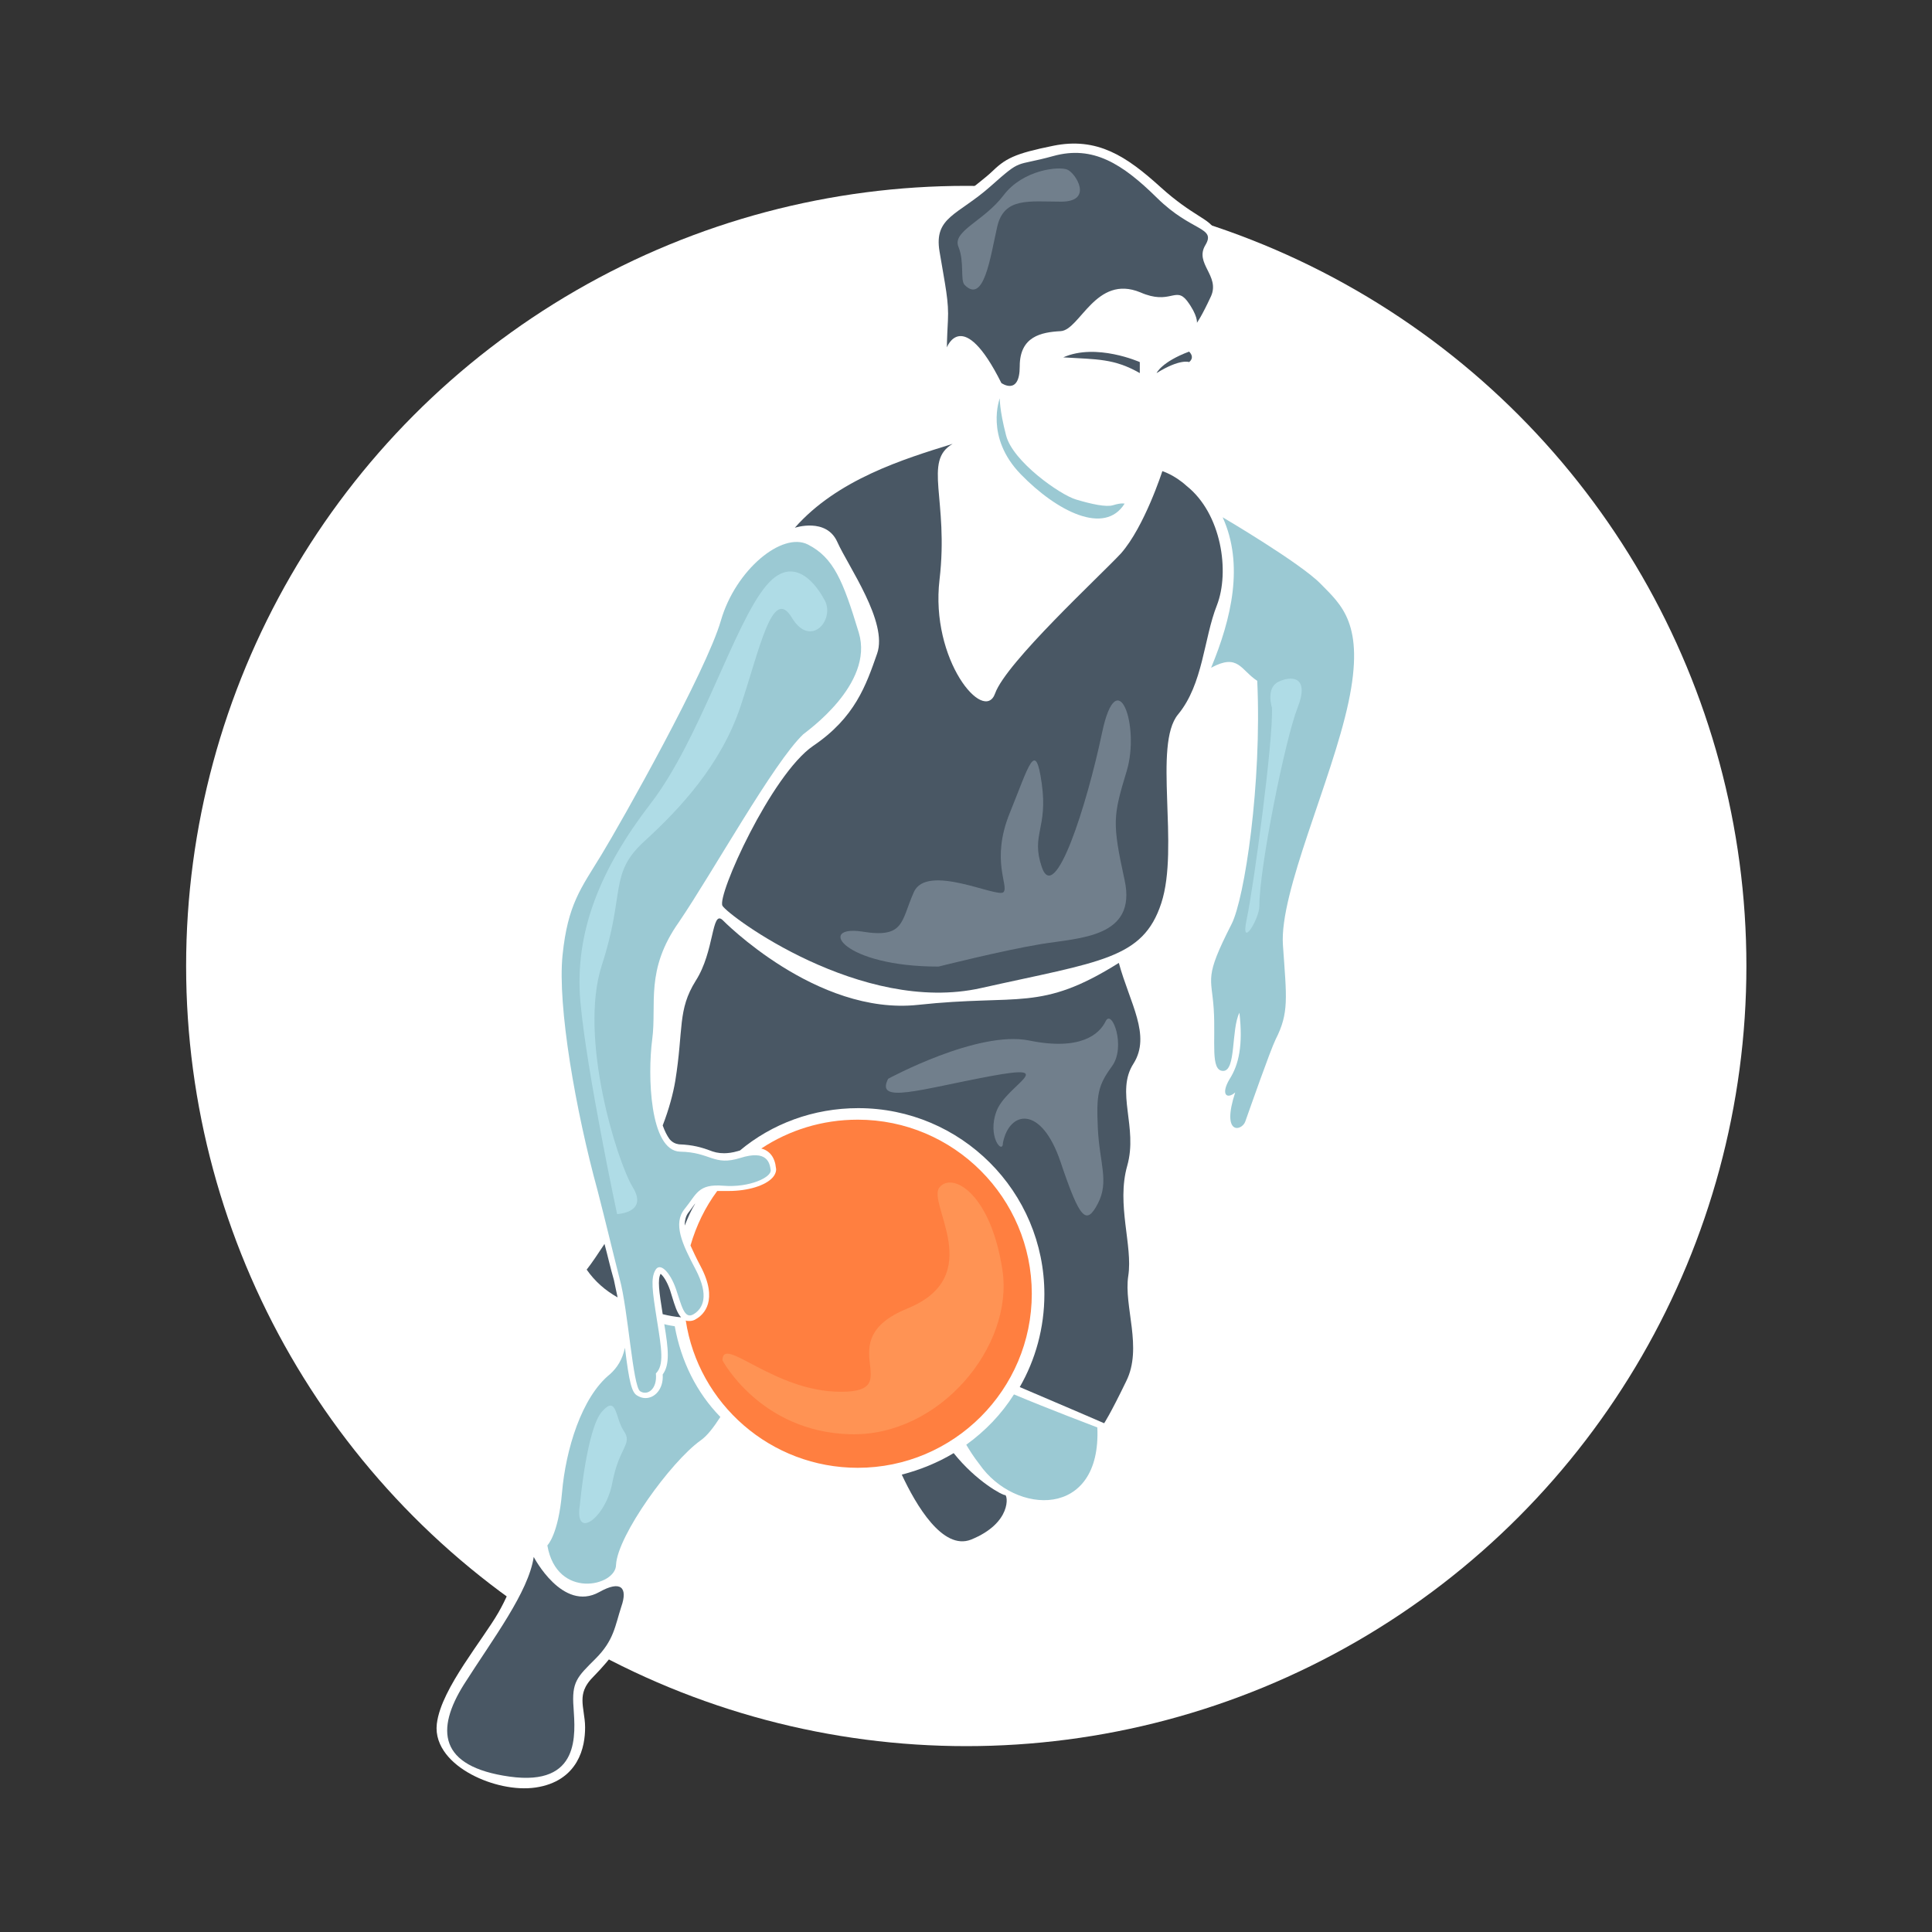 <?xml version="1.0" encoding="UTF-8" standalone="no"?>
<svg
   xmlns:dc="http://purl.org/dc/elements/1.1/"
   xmlns:cc="http://creativecommons.org/ns#"
   xmlns:rdf="http://www.w3.org/1999/02/22-rdf-syntax-ns#"
   xmlns:svg="http://www.w3.org/2000/svg"
   xmlns="http://www.w3.org/2000/svg"
   xmlns:xlink="http://www.w3.org/1999/xlink"
   height="368.5"
   width="368.5"
   id="svg237"
   xml:space="preserve"
   viewBox="0 0 368.5 368.5"
   y="0px"
   x="0px"
   version="1.1"><rect x="0" y="0" width="368.5" height="368.5" fill="#333333" stroke="none"/><defs
   id="defs241" />
<style
   id="style2"
   type="text/css">
	.st0{fill:#FFFFFF;}
	.st1{clip-path:url(#SVGID_2_);fill:#FFFFFF;}
	.st2{clip-path:url(#SVGID_4_);fill:none;stroke:#FFFFFF;stroke-width:4;}
	.st3{clip-path:url(#SVGID_6_);fill:#9BC9D3;}
	.st4{clip-path:url(#SVGID_8_);fill:#495764;}
	.st5{clip-path:url(#SVGID_10_);fill:#9BC9D3;}
	.st6{clip-path:url(#SVGID_12_);fill:#495764;}
	.st7{clip-path:url(#SVGID_14_);fill:#495764;}
	.st8{clip-path:url(#SVGID_16_);fill:#495764;}
	.st9{clip-path:url(#SVGID_18_);fill:#495764;}
	.st10{clip-path:url(#SVGID_20_);fill:#495764;}
	.st11{clip-path:url(#SVGID_22_);fill:#495764;}
	.st12{clip-path:url(#SVGID_24_);fill:#495764;}
	.st13{clip-path:url(#SVGID_26_);fill:#495764;}
	.st14{clip-path:url(#SVGID_28_);fill:#9BC9D3;}
	.st15{clip-path:url(#SVGID_30_);fill:#495764;}
	.st16{clip-path:url(#SVGID_32_);fill:#9BC9D3;}
	.st17{clip-path:url(#SVGID_34_);fill:#FF7F40;}
	.st18{clip-path:url(#SVGID_36_);fill:#9BC9D3;}
	.st19{clip-path:url(#SVGID_38_);fill:#AFDCE6;}
	.st20{clip-path:url(#SVGID_40_);fill:#717F8C;}
	.st21{clip-path:url(#SVGID_42_);fill:#AFDCE6;}
	.st22{clip-path:url(#SVGID_44_);fill:#AFDCE6;}
	.st23{clip-path:url(#SVGID_46_);fill:#717F8C;}
	.st24{clip-path:url(#SVGID_48_);fill:#717F8C;}
	.st25{clip-path:url(#SVGID_50_);fill:#FF9354;}
</style>
<g
   style="fill:#ffffff"
   transform="translate(0,-14.15)"
   id="Ebene_2">
	<circle
   style="fill:#ffffff"
   id="circle4"
   r="148.8"
   cy="198.4"
   cx="184.3"
   class="st0" />
</g>
<g
   transform="translate(0,-8.138)"
   id="svg373">
	<g
   id="Ebene_5">
	</g>
	<g
   id="Ebene_1">
		<g
   id="g63">
			<g
   id="g61">
				<g
   id="g15">
					<defs
   id="defs9">
						<rect
   height="313.8"
   width="202.1"
   y="35.5"
   x="83.2"
   id="SVGID_1_" />
					</defs>
					<clipPath
   id="SVGID_2_">
						<use
   height="100%"
   width="100%"
   y="0"
   x="0"
   id="use11"
   style="overflow:visible"
   xlink:href="#SVGID_1_" />
					</clipPath>
					<path
   style="fill:#ffffff"
   clip-path="url(#SVGID_2_)"
   d="m 151,154.7 c -4.4,4.1 -8.9,14.2 -12.1,21.8 -3.1,7.6 -2.1,8.9 -4.1,13.9 -2,5 -4.4,6.8 -5.1,16.3 -0.7,9.5 -4.3,16.9 -4.3,16.9 0,0 -1.4,-2.8 -1.4,-11.2 0,-8.4 0.4,-11.9 0.7,-17.7 0.3,-5.8 6.5,-13.2 11.3,-21 4.8,-7.8 15.6,-24.2 17,-25.2 1.5,-1 2.4,2.1 -2,6.2 m 99.3,-36.3 c -4.3,-4 -18.1,-11.9 -20.8,-13.5 -2.6,-4.7 -7.9,-6.9 -7.9,-6.9 0,0 -0.3,-0.8 1.7,-5.9 2,-5.1 2.4,-11.8 3.3,-13.2 0.9,-1.4 1.8,-2 1,-3.8 -0.9,-1.8 -0.4,-2.6 0.7,-5.4 4.4,-7.5 3,-8.8 1.4,-11.3 -1.6,-2.5 0.6,-3.3 0.4,-5 -0.1,-1.7 -3.7,-2.3 -10.1,-8.1 -6.4,-5.8 -11.3,-8.9 -18.7,-7.4 -7.4,1.5 -8.5,2.3 -10.8,4.5 -2.3,2.2 -9.2,7 -10.9,9.4 -1.7,2.4 1,10.2 1,13.5 v 9.2 c -0.3,6.4 3.7,11.3 3.7,11.3 0,0 -0.7,5 -2.7,6.7 -15.9,4.5 -27.9,13.5 -30.9,17.2 -7.5,4.3 -10.8,11.1 -13,16.6 -3,8.1 -17.4,36.1 -24.4,47 -7,10.9 -5.9,21.7 -5.5,30.9 0.4,9.2 7.2,34.3 8.2,39.4 -1.3,3.3 -1.8,4 -4.1,6.7 2.4,2.8 6.7,5.8 6.7,5.8 0,0 0.6,1.6 1.4,6.1 -0.4,4 -4,8.4 -6.2,11 -5.2,6.5 -6.2,18.6 -6.8,22.8 -0.6,4.3 -2.6,6.4 -4.4,8.5 -1.8,2.1 -2.7,6.8 -5.8,12.2 -3.1,5.4 -10.8,14.5 -11.5,20.5 -0.7,6.1 9.9,10.9 16.6,9.9 6.7,-1 7.7,-6.2 7.7,-9.5 0,-3.3 -2,-6.8 2,-10.9 4,-4.1 5.2,-6.1 6.4,-9.9 1.2,-3.8 1,-5.5 -0.3,-6.4 -0.3,-1.8 -0.7,-4 0.1,-5.8 2,-5.2 10.2,-16.6 14.5,-20.7 4.3,-4.1 5.4,-5.7 6.7,-6.8 15,15.7 32.3,10.1 32.3,10.1 0,0 1.1,3 3.4,7.5 5.5,8.9 9.5,7.5 12.3,6 5.2,-2.7 5.5,-7.9 5.5,-7.9 0,0 0.7,0.7 4.3,1.3 9.2,1.3 11.6,-5 12.5,-9.2 0.9,-4.2 1.3,-5.5 1.3,-5.5 0,0 3.8,-5.5 5.3,-10.5 1.5,-5 -1,-9.5 -0.7,-15.5 0.3,-5.9 -0.6,-9.4 -1,-15 -0.4,-5.7 1.6,-10.2 1.4,-14.3 -0.1,-4.1 -2.7,-7.2 0.7,-12.8 3.4,-5.5 -0.9,-13.8 -2,-16.9 -1.1,-3.1 -1.7,-4 -0.6,-4.7 6.2,-3.5 8.6,-8.9 9.2,-15.6 0.6,-6.7 -0.7,-20.8 0.6,-26.2 1.3,-5.4 4,-6.5 5.2,-10.6 2.3,-2.3 6.2,-4.1 7.8,-2.3 2.4,2.4 3.4,3 3.4,3 0,0 0.1,1.4 0.1,10.8 -0.1,11.9 -3,29.2 -4.5,33.9 -1.6,4.7 -4.8,10.2 -4.4,13.8 0.4,3.5 0.4,8.9 0.6,13.2 0.1,4.3 3,3.1 3.4,0.6 0.4,-2.5 0.4,-5 1.4,-8.6 0.6,5.7 0.1,8.6 -1.6,12.1 -1.7,3.4 -0.7,3.7 0.6,3 -0.6,2.4 -0.7,2.1 -0.7,4.8 0,2.7 2.1,2.7 3.4,-0.9 1.3,-3.5 3.3,-10.1 5.2,-14.3 2,-4.3 2.1,-7.1 1.8,-11.2 -0.4,-7.4 -0.9,-11.3 1.3,-18.3 2.1,-6.9 9.8,-28.5 11.2,-36.3 2.8,-14.2 -3.1,-18.2 -7.4,-22.2"
   class="st1"
   id="path11" />
				</g>
				<g
   id="g24">
					<defs
   id="defs18">
						<rect
   height="313.8"
   width="202.1"
   y="35.5"
   x="83.2"
   id="SVGID_3_" />
					</defs>
					<clipPath
   id="SVGID_4_">
						<use
   height="100%"
   width="100%"
   y="0"
   x="0"
   id="use20"
   style="overflow:visible"
   xlink:href="#SVGID_3_" />
					</clipPath>
					<path
   style="fill:none;stroke:#ffffff;stroke-width:4"
   clip-path="url(#SVGID_4_)"
   d="m 151,154.7 c -4.4,4.1 -8.9,14.2 -12.1,21.8 -3.1,7.6 -2.1,8.9 -4.1,13.9 -2,5 -4.4,6.8 -5.1,16.3 -0.7,9.5 -4.3,16.9 -4.3,16.9 0,0 -1.4,-2.8 -1.4,-11.2 0,-8.4 0.4,-11.9 0.7,-17.7 0.3,-5.8 6.5,-13.2 11.3,-21 4.8,-7.8 15.6,-24.2 17,-25.2 1.5,-1 2.4,2.1 -2,6.2 z m 99.3,-36.3 c -4.3,-4 -18.1,-11.9 -20.8,-13.5 -2.6,-4.7 -7.9,-6.9 -7.9,-6.9 0,0 -0.3,-0.8 1.7,-5.9 2,-5.1 2.4,-11.8 3.3,-13.2 0.9,-1.4 1.8,-2 1,-3.8 -0.9,-1.8 -0.4,-2.6 0.7,-5.4 4.4,-7.5 3,-8.8 1.4,-11.3 -1.6,-2.5 0.6,-3.3 0.4,-5 -0.1,-1.7 -3.7,-2.3 -10.1,-8.1 -6.4,-5.8 -11.3,-8.9 -18.7,-7.4 -7.4,1.5 -8.5,2.3 -10.8,4.5 -2.3,2.2 -9.2,7 -10.9,9.4 -1.7,2.4 1,10.2 1,13.5 v 9.2 c -0.3,6.4 3.7,11.3 3.7,11.3 0,0 -0.7,5 -2.7,6.7 -15.9,4.5 -27.9,13.5 -30.9,17.2 -7.5,4.3 -10.8,11.1 -13,16.6 -3,8.1 -17.4,36.1 -24.4,47 -7,10.9 -5.9,21.7 -5.5,30.9 0.4,9.2 7.2,34.3 8.2,39.4 -1.3,3.3 -1.8,4 -4.1,6.7 2.4,2.8 6.7,5.8 6.7,5.8 0,0 0.6,1.6 1.4,6.1 -0.4,4 -4,8.4 -6.2,11 -5.2,6.5 -6.2,18.6 -6.8,22.8 -0.6,4.3 -2.6,6.4 -4.4,8.5 -1.8,2.1 -2.7,6.8 -5.8,12.2 -3.1,5.4 -10.8,14.5 -11.5,20.5 -0.7,6.1 9.9,10.9 16.6,9.9 6.7,-1 7.7,-6.2 7.7,-9.5 0,-3.3 -2,-6.8 2,-10.9 4,-4.1 5.2,-6.1 6.4,-9.9 1.2,-3.8 1,-5.5 -0.3,-6.4 -0.3,-1.8 -0.7,-4 0.1,-5.8 2,-5.2 10.2,-16.6 14.5,-20.7 4.3,-4.1 5.4,-5.7 6.7,-6.8 15,15.7 32.3,10.1 32.3,10.1 0,0 1.1,3 3.4,7.5 5.5,8.9 9.5,7.5 12.3,6 5.2,-2.7 5.5,-7.9 5.5,-7.9 0,0 0.7,0.7 4.3,1.3 9.2,1.3 11.6,-5 12.5,-9.2 0.9,-4.2 1.3,-5.5 1.3,-5.5 0,0 3.8,-5.5 5.3,-10.5 1.5,-5 -1,-9.5 -0.7,-15.5 0.3,-5.9 -0.6,-9.4 -1,-15 -0.4,-5.7 1.6,-10.2 1.4,-14.3 -0.1,-4.1 -2.7,-7.2 0.7,-12.8 3.4,-5.5 -0.9,-13.8 -2,-16.9 -1.1,-3.1 -1.7,-4 -0.6,-4.7 6.2,-3.5 8.6,-8.9 9.2,-15.6 0.6,-6.7 -0.7,-20.8 0.6,-26.2 1.3,-5.4 4,-6.5 5.2,-10.6 2.3,-2.3 6.2,-4.1 7.8,-2.3 2.4,2.4 3.4,3 3.4,3 0,0 0.1,1.4 0.1,10.8 -0.1,11.9 -3,29.2 -4.5,33.9 -1.6,4.7 -4.8,10.2 -4.4,13.8 0.4,3.5 0.4,8.9 0.6,13.2 0.1,4.3 3,3.1 3.4,0.6 0.4,-2.5 0.4,-5 1.4,-8.6 0.6,5.7 0.1,8.6 -1.6,12.1 -1.7,3.4 -0.7,3.7 0.6,3 -0.6,2.4 -0.7,2.1 -0.7,4.8 0,2.7 2.1,2.7 3.4,-0.9 1.3,-3.5 3.3,-10.1 5.2,-14.3 2,-4.3 2.1,-7.1 1.8,-11.2 -0.4,-7.4 -0.9,-11.3 1.3,-18.3 2.1,-6.9 9.8,-28.5 11.2,-36.3 2.8,-14.2 -3.1,-18.2 -7.4,-22.2 z"
   class="st2"
   id="path13" />
				</g>
				<g
   id="g33">
					<defs
   id="defs27">
						<rect
   height="313.8"
   width="202.1"
   y="35.5"
   x="83.2"
   id="SVGID_5_" />
					</defs>
					<clipPath
   id="SVGID_6_">
						<use
   height="100%"
   width="100%"
   y="0"
   x="0"
   id="use29"
   style="overflow:visible"
   xlink:href="#SVGID_5_" />
					</clipPath>
					<path
   style="fill:#9bc9d3"
   clip-path="url(#SVGID_6_)"
   d="m 153.2,148.2 c 0.4,-0.4 13.6,-9.5 10.6,-19.4 -3,-9.9 -4.8,-14.3 -9.7,-16.8 -4.9,-2.5 -13.8,4.8 -16.6,14.5 -2.8,9.7 -18.9,38.3 -22.8,44.7 -3.9,6.4 -6.4,9.4 -7.4,19.1 -1,9.7 2.5,29.7 6.7,45 1.6,6.2 2.7,10.9 4.2,16.8 1.6,5.8 2.5,20.5 3.9,21.4 1.4,0.9 3.3,-0.4 3,-3.4 1.6,-1.6 1.1,-4.6 0.2,-10.2 -0.9,-5.7 -1.2,-7.9 -0.3,-9.5 0.9,-1.6 2.8,0.4 3.9,3.5 1.1,3.2 1.6,6 3.4,4.9 1.8,-1.1 3,-3.5 0.4,-8.5 -2.6,-4.9 -4.4,-8.8 -2.1,-11.6 2.3,-2.8 2.5,-4.8 7.4,-4.4 4.9,0.4 9.2,-1.6 9,-3 -0.2,-1.4 -0.7,-3.9 -5.8,-2.3 -5.1,1.6 -5.6,-1.1 -11.5,-1.2 -5.8,-0.2 -6.2,-14.6 -5.3,-21.4 0.9,-6.8 -1.4,-13.2 5.1,-22.4 6.4,-9.4 18.1,-30.5 23.7,-35.8"
   class="st3"
   id="path15" />
				</g>
				<g
   id="g42">
					<defs
   id="defs36">
						<rect
   height="313.8"
   width="202.1"
   y="35.5"
   x="83.2"
   id="SVGID_7_" />
					</defs>
					<clipPath
   id="SVGID_8_">
						<use
   height="100%"
   width="100%"
   y="0"
   x="0"
   id="use38"
   style="overflow:visible"
   xlink:href="#SVGID_7_" />
					</clipPath>
					<path
   style="fill:#495764"
   clip-path="url(#SVGID_8_)"
   d="m 151.6,108.8 c 0,0 6,-2 8.1,2.7 2.1,4.7 9.7,15.3 7.6,21.3 -2.1,6 -4.2,12.2 -12.2,17.6 -8,5.5 -18.4,28.6 -17.3,30.5 1.1,1.9 26.5,20.8 49.3,15.7 22.8,-5.1 30.9,-5.5 34.4,-16.2 3.5,-10.7 -1.6,-30.2 3.2,-36 4.8,-5.8 4.9,-14.5 7.4,-20.8 2.5,-6.4 0.9,-17.5 -5.8,-22.8 -2.3,-2.1 -4.6,-2.8 -4.6,-2.8 0,0 -3.4,10.6 -7.9,15.7 -4.1,4.4 -21.9,20.8 -24,26.7 -2.1,5.9 -12.4,-6.4 -10.6,-21.7 1.8,-15.3 -3.2,-22.6 2.5,-25.9 -9.4,2.9 -22,6.8 -30.1,16"
   class="st4"
   id="path17" />
				</g>
				<g
   id="g51">
					<defs
   id="defs45">
						<rect
   height="313.8"
   width="202.1"
   y="35.5"
   x="83.2"
   id="SVGID_9_" />
					</defs>
					<clipPath
   id="SVGID_10_">
						<use
   height="100%"
   width="100%"
   y="0"
   x="0"
   id="use47"
   style="overflow:visible"
   xlink:href="#SVGID_9_" />
					</clipPath>
					<path
   style="fill:#9bc9d3"
   clip-path="url(#SVGID_10_)"
   d="m 233.2,106.8 c 0,0 14.8,8.7 18.7,12.7 3.9,4 8.5,7.6 5.3,22.6 -3.2,15 -13.2,36.2 -12.5,46.3 0.7,10.1 1.2,12.9 -1.4,18 -1.1,2.3 -4.8,12.9 -5.8,15.7 -0.7,1.8 -4.6,2.6 -1.9,-5.6 -1.6,1.4 -2.8,0.4 -1.1,-2.5 1.8,-2.8 2.6,-6.5 1.9,-12.7 -1.6,3.2 -0.6,11.1 -3.1,11.1 -2.5,0 -1.4,-5.6 -1.8,-11.8 -0.4,-6.2 -1.9,-5.8 3.4,-16.2 2.5,-4.9 5.8,-26.8 4.9,-46.4 -3.2,-2.1 -3.6,-5.3 -8.8,-2.5 3.9,-9.4 6.3,-19.7 2.2,-28.7"
   class="st5"
   id="path19" />
				</g>
				<g
   id="g60">
					<defs
   id="defs54">
						<rect
   height="313.8"
   width="202.1"
   y="35.5"
   x="83.2"
   id="SVGID_11_" />
					</defs>
					<clipPath
   id="SVGID_12_">
						<use
   height="100%"
   width="100%"
   y="0"
   x="0"
   id="use56"
   style="overflow:visible"
   xlink:href="#SVGID_11_" />
					</clipPath>
					<path
   style="fill:#495764"
   clip-path="url(#SVGID_12_)"
   d="m 191,81.2 c 0,0 3.5,2.5 3.5,-3.2 0,-5.7 4.1,-6.5 7.8,-6.7 3.7,-0.2 6.7,-10.9 15.2,-7.4 5.7,2.5 6.7,-1.2 8.9,1.6 2.1,2.8 1.9,4.2 1.9,4.2 0,0 0.9,-1.2 2.7,-5.1 1.7,-3.9 -3.2,-6.2 -1.1,-9.7 2.1,-3.5 -2.6,-2.5 -9.2,-9 -6.6,-6.5 -12.2,-10.1 -19.8,-8 -7.6,2.1 -5.8,0.3 -12,5.8 -6.2,5.5 -10.8,5.8 -9.7,12.4 1.1,6.6 1.8,9.5 1.6,13.2 -0.2,3.7 -0.2,5.1 -0.2,5.1 0,0 3,-8 10.4,6.8"
   class="st6"
   id="path21" />
				</g>
				<g
   id="g69">
					<defs
   id="defs63">
						<rect
   height="313.8"
   width="202.1"
   y="35.5"
   x="83.2"
   id="SVGID_13_" />
					</defs>
					<clipPath
   id="SVGID_14_">
						<use
   height="100%"
   width="100%"
   y="0"
   x="0"
   id="use65"
   style="overflow:visible"
   xlink:href="#SVGID_13_" />
					</clipPath>
					<path
   style="fill:#495764"
   clip-path="url(#SVGID_14_)"
   d="m 217.4,79.3 v -2.1 c 0,0 -8.3,-3.7 -14.6,-0.9 6.5,0.4 9.7,0.2 14.6,3"
   class="st7"
   id="path23" />
				</g>
				<g
   id="g78">
					<defs
   id="defs72">
						<rect
   height="313.8"
   width="202.1"
   y="35.5"
   x="83.2"
   id="SVGID_15_" />
					</defs>
					<clipPath
   id="SVGID_16_">
						<use
   height="100%"
   width="100%"
   y="0"
   x="0"
   id="use74"
   style="overflow:visible"
   xlink:href="#SVGID_15_" />
					</clipPath>
					<path
   style="fill:#495764"
   clip-path="url(#SVGID_16_)"
   d="m 220.6,79.3 c 0,0 0.9,-2.1 6.2,-4.1 1.2,1.2 0,2 0,2 0,0 -1.7,-0.7 -6.2,2.1"
   class="st8"
   id="path25" />
				</g>
				<g
   id="g87">
					<defs
   id="defs81">
						<rect
   height="313.8"
   width="202.1"
   y="35.5"
   x="83.2"
   id="SVGID_17_" />
					</defs>
					<clipPath
   id="SVGID_18_">
						<use
   height="100%"
   width="100%"
   y="0"
   x="0"
   id="use83"
   style="overflow:visible"
   xlink:href="#SVGID_17_" />
					</clipPath>
					<path
   style="fill:#495764"
   clip-path="url(#SVGID_18_)"
   d="m 101.8,305.1 c 0,0 5.5,10.6 12.5,6.7 4.1,-2.3 5.5,-0.9 4.2,2.8 -1.2,3.7 -1.4,6.4 -4.9,9.9 -3.5,3.5 -4.6,4.4 -4.2,9.4 0.3,4.9 1.4,15 -12.2,13.1 -13.6,-1.9 -14.1,-9 -8.7,-17.6 5.6,-8.8 12.3,-17.6 13.3,-24.3"
   class="st9"
   id="path27" />
				</g>
				<g
   id="g96">
					<defs
   id="defs90">
						<rect
   height="313.8"
   width="202.1"
   y="35.5"
   x="83.2"
   id="SVGID_19_" />
					</defs>
					<clipPath
   id="SVGID_20_">
						<use
   height="100%"
   width="100%"
   y="0"
   x="0"
   id="use92"
   style="overflow:visible"
   xlink:href="#SVGID_19_" />
					</clipPath>
					<path
   style="fill:#495764"
   clip-path="url(#SVGID_20_)"
   d="m 117.1,252.3 c -0.7,-2.4 -1.2,-4.7 -1.8,-6.9 -1.2,1.8 -2.3,3.5 -3.4,4.9 1.6,2.3 3.6,4 5.9,5.3 -0.3,-1.3 -0.5,-2.4 -0.7,-3.3"
   class="st10"
   id="path29" />
				</g>
				<g
   id="g105">
					<defs
   id="defs99">
						<rect
   height="313.8"
   width="202.1"
   y="35.5"
   x="83.2"
   id="SVGID_21_" />
					</defs>
					<clipPath
   id="SVGID_22_">
						<use
   height="100%"
   width="100%"
   y="0"
   x="0"
   id="use101"
   style="overflow:visible"
   xlink:href="#SVGID_21_" />
					</clipPath>
					<path
   style="fill:#495764"
   clip-path="url(#SVGID_22_)"
   d="m 126.4,258.8 c 1.2,0.3 2.4,0.5 3.5,0.6 -0.8,-0.9 -1.2,-2.3 -1.7,-3.9 -0.1,-0.4 -0.3,-0.9 -0.4,-1.3 -0.6,-1.7 -1.3,-2.7 -1.8,-3.1 -0.6,1.1 -0.3,3.3 0.4,7.7"
   class="st11"
   id="path31" />
				</g>
				<g
   id="g114">
					<defs
   id="defs108">
						<rect
   height="313.8"
   width="202.1"
   y="35.5"
   x="83.2"
   id="SVGID_23_" />
					</defs>
					<clipPath
   id="SVGID_24_">
						<use
   height="100%"
   width="100%"
   y="0"
   x="0"
   id="use110"
   style="overflow:visible"
   xlink:href="#SVGID_23_" />
					</clipPath>
					<path
   style="fill:#495764"
   clip-path="url(#SVGID_24_)"
   d="m 131.4,239.3 c -0.6,0.7 -0.8,1.6 -0.8,2.6 0.6,-1.5 1.2,-2.9 2,-4.2 l -0.1,0.1 c -0.3,0.4 -0.7,1 -1.1,1.5"
   class="st12"
   id="path33" />
				</g>
				<g
   id="g123">
					<defs
   id="defs117">
						<rect
   height="313.8"
   width="202.1"
   y="35.5"
   x="83.2"
   id="SVGID_25_" />
					</defs>
					<clipPath
   id="SVGID_26_">
						<use
   height="100%"
   width="100%"
   y="0"
   x="0"
   id="use119"
   style="overflow:visible"
   xlink:href="#SVGID_25_" />
					</clipPath>
					<path
   style="fill:#495764"
   clip-path="url(#SVGID_26_)"
   d="m 213.4,191.8 c -15,9.4 -18.9,5.9 -38.3,8 -19.4,2.1 -37.3,-16.2 -37.3,-16.2 -2.1,-1.9 -1.5,6 -5.1,11.6 -3.5,5.6 -2.3,9.2 -3.9,19.1 -0.4,2.4 -1.2,5.4 -2.4,8.5 0.4,1.1 0.8,1.9 1.3,2.6 0.5,0.6 1.1,0.9 1.8,1 2.7,0.1 4.3,0.6 5.7,1.1 1,0.4 1.8,0.6 2.9,0.6 0.7,0 1.6,-0.1 2.6,-0.4 0.1,0 0.2,-0.1 0.4,-0.1 6.1,-5.1 14,-8.1 22.6,-8.1 19.6,0 35.5,15.9 35.5,35.5 0,6.4 -1.7,12.5 -4.7,17.7 8.5,3.6 16.1,6.9 16.1,6.9 0,0 1.1,-1.6 4.2,-8 3.2,-6.4 -0.5,-14.3 0.4,-20.1 0.9,-5.8 -2.3,-13.6 -0.2,-21 2.1,-7.4 -2.3,-14.1 1.2,-19.5 3.4,-5.4 -0.7,-11.5 -2.8,-19.2"
   class="st13"
   id="path35" />
				</g>
				<g
   id="g132">
					<defs
   id="defs126">
						<rect
   height="313.8"
   width="202.1"
   y="35.5"
   x="83.2"
   id="SVGID_27_" />
					</defs>
					<clipPath
   id="SVGID_28_">
						<use
   height="100%"
   width="100%"
   y="0"
   x="0"
   id="use128"
   style="overflow:visible"
   xlink:href="#SVGID_27_" />
					</clipPath>
					<path
   style="fill:#9bc9d3"
   clip-path="url(#SVGID_28_)"
   d="m 128.7,261.1 c -0.6,-0.1 -1.3,-0.2 -2,-0.4 0.8,4.8 1.1,7.7 -0.3,9.6 0.1,1.4 -0.3,2.6 -1,3.4 -0.6,0.7 -1.4,1.1 -2.3,1.1 -0.6,0 -1.1,-0.2 -1.6,-0.5 -1,-0.6 -1.5,-2.5 -2.3,-9.1 -0.5,2.3 -1.5,3.8 -2.8,5 -5.5,4.4 -8.5,14.5 -9.2,22.6 -0.7,8.1 -2.8,10.1 -2.8,10.1 1.8,10.4 13.1,7.8 13.1,3.7 0.3,-5.6 10.4,-19.6 16.1,-23.7 1.3,-0.9 2.5,-2.5 3.8,-4.5 -4.5,-4.6 -7.5,-10.6 -8.7,-17.3"
   class="st14"
   id="path37" />
				</g>
				<g
   id="g141">
					<defs
   id="defs135">
						<rect
   height="313.8"
   width="202.1"
   y="35.5"
   x="83.2"
   id="SVGID_29_" />
					</defs>
					<clipPath
   id="SVGID_30_">
						<use
   height="100%"
   width="100%"
   y="0"
   x="0"
   id="use137"
   style="overflow:visible"
   xlink:href="#SVGID_29_" />
					</clipPath>
					<path
   style="fill:#495764"
   clip-path="url(#SVGID_30_)"
   d="m 191.7,293.3 c -0.4,0.1 -5.5,-2.6 -9.8,-8 -3,1.8 -6.4,3.2 -9.9,4.1 2.7,5.8 7.8,14.5 13.2,12.4 7.9,-3.2 7,-8.6 6.5,-8.5"
   class="st15"
   id="path39" />
				</g>
				<g
   id="g150">
					<defs
   id="defs144">
						<rect
   height="313.8"
   width="202.1"
   y="35.5"
   x="83.2"
   id="SVGID_31_" />
					</defs>
					<clipPath
   id="SVGID_32_">
						<use
   height="100%"
   width="100%"
   y="0"
   x="0"
   id="use146"
   style="overflow:visible"
   xlink:href="#SVGID_31_" />
					</clipPath>
					<path
   style="fill:#9bc9d3"
   clip-path="url(#SVGID_32_)"
   d="m 209.3,280.4 c 0,0 -10,-3.8 -15.9,-6.3 -2.4,3.8 -5.5,7 -9.1,9.6 0.6,1 1.4,2.3 2.5,3.7 6.8,9.8 23.3,10.5 22.5,-7"
   class="st16"
   id="path41" />
				</g>
				<g
   id="g159">
					<defs
   id="defs153">
						<rect
   height="313.8"
   width="202.1"
   y="35.5"
   x="83.2"
   id="SVGID_33_" />
					</defs>
					<clipPath
   id="SVGID_34_">
						<use
   height="100%"
   width="100%"
   y="0"
   x="0"
   id="use155"
   style="overflow:visible"
   xlink:href="#SVGID_33_" />
					</clipPath>
					<path
   style="fill:#ff7f40"
   clip-path="url(#SVGID_34_)"
   d="m 163.6,221.7 c -6.8,0 -13.1,2 -18.4,5.5 1.6,0.4 2.6,1.7 2.8,3.7 0.1,0.4 0,1.1 -0.6,1.8 -1.4,1.6 -4.8,2.6 -8.4,2.6 -0.4,0 -0.9,0 -1.3,0 -0.3,0 -0.6,0 -0.9,0 -2.3,3.1 -4,6.6 -5.1,10.4 0.5,1.1 1.1,2.4 1.9,3.9 3.5,6.6 0.6,9.3 -0.8,10.1 -0.4,0.3 -0.9,0.4 -1.3,0.4 -0.3,0 -0.5,0 -0.7,-0.1 2.4,15.9 16.2,28.1 32.8,28.1 18.3,0 33.2,-14.9 33.2,-33.2 0,-18.3 -14.9,-33.2 -33.2,-33.2"
   class="st17"
   id="path43" />
				</g>
				<g
   id="g168">
					<defs
   id="defs162">
						<rect
   height="313.8"
   width="202.1"
   y="35.5"
   x="83.2"
   id="SVGID_35_" />
					</defs>
					<clipPath
   id="SVGID_36_">
						<use
   height="100%"
   width="100%"
   y="0"
   x="0"
   id="use164"
   style="overflow:visible"
   xlink:href="#SVGID_35_" />
					</clipPath>
					<path
   style="fill:#9bc9d3"
   clip-path="url(#SVGID_36_)"
   d="m 214.5,104.2 c 0,0 -0.6,-0.2 -2.2,0.3 -1.3,0.4 -4.1,-0.2 -7.1,-1.1 -3,-0.9 -12,-7.2 -13.3,-12.2 -1.3,-5 -1.2,-7.1 -1.2,-7.1 0,0 -2.9,7.4 4,14.5 6.9,7.1 16,11.7 19.8,5.6"
   class="st18"
   id="path45" />
				</g>
				<g
   id="g177">
					<defs
   id="defs171">
						<rect
   height="313.8"
   width="202.1"
   y="35.5"
   x="83.2"
   id="SVGID_37_" />
					</defs>
					<clipPath
   id="SVGID_38_">
						<use
   height="100%"
   width="100%"
   y="0"
   x="0"
   id="use173"
   style="overflow:visible"
   xlink:href="#SVGID_37_" />
					</clipPath>
					<path
   style="fill:#afdce6"
   clip-path="url(#SVGID_38_)"
   d="m 157.1,122.3 c 0,0 -4.9,-9.8 -11,-2.4 -6.1,7.3 -12.6,29.3 -22,41.5 -9.4,12.2 -14.6,24.4 -13.4,37.8 1.2,13.4 7,40.5 7,40.5 0,0 6,-0.2 3,-5.1 -3,-4.9 -10.4,-28.6 -5.9,-42.4 4.5,-13.8 1.3,-17.4 8.1,-23.6 6.8,-6.2 14.6,-14.6 18.3,-25.6 3.7,-11 6.1,-23.2 9.8,-17.1 3.7,6.2 8.6,0.1 6.1,-3.6"
   class="st19"
   id="path47" />
				</g>
				<g
   id="g186">
					<defs
   id="defs180">
						<rect
   height="313.8"
   width="202.1"
   y="35.5"
   x="83.2"
   id="SVGID_39_" />
					</defs>
					<clipPath
   id="SVGID_40_">
						<use
   height="100%"
   width="100%"
   y="0"
   x="0"
   id="use182"
   style="overflow:visible"
   xlink:href="#SVGID_39_" />
					</clipPath>
					<path
   style="fill:#717f8c"
   clip-path="url(#SVGID_40_)"
   d="m 184,62.5 c -0.9,-0.9 0,-4.4 -1.2,-7.3 -1.2,-3 4.9,-4.9 8.6,-9.8 3.7,-4.9 10.6,-5.6 12.2,-4.9 1.6,0.7 5,6.1 -1.2,6.1 -6.1,0 -10.9,-0.9 -12.2,4.8 -1.3,5.7 -2.5,14.8 -6.2,11.1"
   class="st20"
   id="path49" />
				</g>
				<g
   id="g195">
					<defs
   id="defs189">
						<rect
   height="313.8"
   width="202.1"
   y="35.5"
   x="83.2"
   id="SVGID_41_" />
					</defs>
					<clipPath
   id="SVGID_42_">
						<use
   height="100%"
   width="100%"
   y="0"
   x="0"
   id="use191"
   style="overflow:visible"
   xlink:href="#SVGID_41_" />
					</clipPath>
					<path
   style="fill:#afdce6"
   clip-path="url(#SVGID_42_)"
   d="m 110.6,295.2 c 0,0 1.3,-14.5 4.2,-17.8 2.9,-3.3 2.5,1.2 4.2,3.7 1.7,2.5 -0.9,3 -2.2,9.8 -1.2,6.7 -7.3,11.2 -6.2,4.3"
   class="st21"
   id="path51" />
				</g>
				<g
   id="g204">
					<defs
   id="defs198">
						<rect
   height="313.8"
   width="202.1"
   y="35.5"
   x="83.2"
   id="SVGID_43_" />
					</defs>
					<clipPath
   id="SVGID_44_">
						<use
   height="100%"
   width="100%"
   y="0"
   x="0"
   id="use200"
   style="overflow:visible"
   xlink:href="#SVGID_43_" />
					</clipPath>
					<path
   style="fill:#afdce6"
   clip-path="url(#SVGID_44_)"
   d="m 242.6,143.1 c 0,0 -1.2,-3.7 1.2,-4.9 2.4,-1.2 6.1,-1.2 3.7,4.9 -2.4,6.1 -7.3,30.5 -7.3,37.9 0,2.4 -3.7,8.5 -2.4,2.4 1.3,-6.1 5.1,-34.2 4.8,-40.3"
   class="st22"
   id="path53" />
				</g>
				<g
   id="g213">
					<defs
   id="defs207">
						<rect
   height="313.8"
   width="202.1"
   y="35.5"
   x="83.2"
   id="SVGID_45_" />
					</defs>
					<clipPath
   id="SVGID_46_">
						<use
   height="100%"
   width="100%"
   y="0"
   x="0"
   id="use209"
   style="overflow:visible"
   xlink:href="#SVGID_45_" />
					</clipPath>
					<path
   style="fill:#717f8c"
   clip-path="url(#SVGID_46_)"
   d="m 179,192.5 c 0,0 12.3,-3.1 19.6,-4.3 7.3,-1.2 18.3,-1.2 15.9,-12.2 -2.4,-11 -2.2,-12.2 0.4,-20.8 2.6,-8.6 -1.8,-21.1 -4.7,-7.3 -2.9,13.8 -9,33 -11.5,25.6 -2.1,-6.2 1.2,-7.3 0,-15.9 -1.2,-8.6 -2.4,-3.5 -6.1,5.6 -3.7,9.1 -0.1,13.9 -1.2,15.1 -1.1,1.2 -14.6,-5.6 -17.1,0 -2.5,5.6 -1.7,8.9 -10,7.5 -8.4,-1.2 -3.6,6.7 14.7,6.7"
   class="st23"
   id="path55" />
				</g>
				<g
   id="g222">
					<defs
   id="defs216">
						<rect
   height="313.8"
   width="202.1"
   y="35.5"
   x="83.2"
   id="SVGID_47_" />
					</defs>
					<clipPath
   id="SVGID_48_">
						<use
   height="100%"
   width="100%"
   y="0"
   x="0"
   id="use218"
   style="overflow:visible"
   xlink:href="#SVGID_47_" />
					</clipPath>
					<path
   style="fill:#717f8c"
   clip-path="url(#SVGID_48_)"
   d="m 169.4,213.9 c 0,0 17.1,-9.3 26.9,-7.3 9.8,2 13.4,-1.2 14.6,-3.7 1.2,-2.4 3.9,4.9 1.2,8.6 -2.7,3.7 -3,5.4 -2.7,11.9 0.3,6.5 2.2,10.1 0,14.3 -2.2,4.2 -3.4,3.1 -7.1,-7.9 -3.7,-11 -9.8,-9.8 -11,-3.7 0,2.4 -3.1,-1.2 -1.2,-6.1 1.9,-4.9 12.2,-9.1 -1.2,-6.6 -13.4,2.5 -22,5.4 -19.5,0.5"
   class="st24"
   id="path57" />
				</g>
				<g
   id="g231">
					<defs
   id="defs225">
						<rect
   height="313.8"
   width="202.1"
   y="35.5"
   x="83.2"
   id="SVGID_49_" />
					</defs>
					<clipPath
   id="SVGID_50_">
						<use
   height="100%"
   width="100%"
   y="0"
   x="0"
   id="use227"
   style="overflow:visible"
   xlink:href="#SVGID_49_" />
					</clipPath>
					<path
   style="fill:#ff9354"
   clip-path="url(#SVGID_50_)"
   d="m 137.8,267.6 c 0,0 7.2,13.6 24.3,14.1 17.1,0.5 31.3,-16.8 29.1,-31.3 -2.2,-14.6 -9.5,-18.8 -12,-15.8 -2.5,3 9.1,16.9 -6.1,23.1 -15.2,6.2 0.2,15.9 -12.7,15.9 -12.9,0 -22.6,-10.9 -22.6,-6"
   class="st25"
   id="path59" />
				</g>
			</g>
		</g>
	</g>
</g>
</svg>